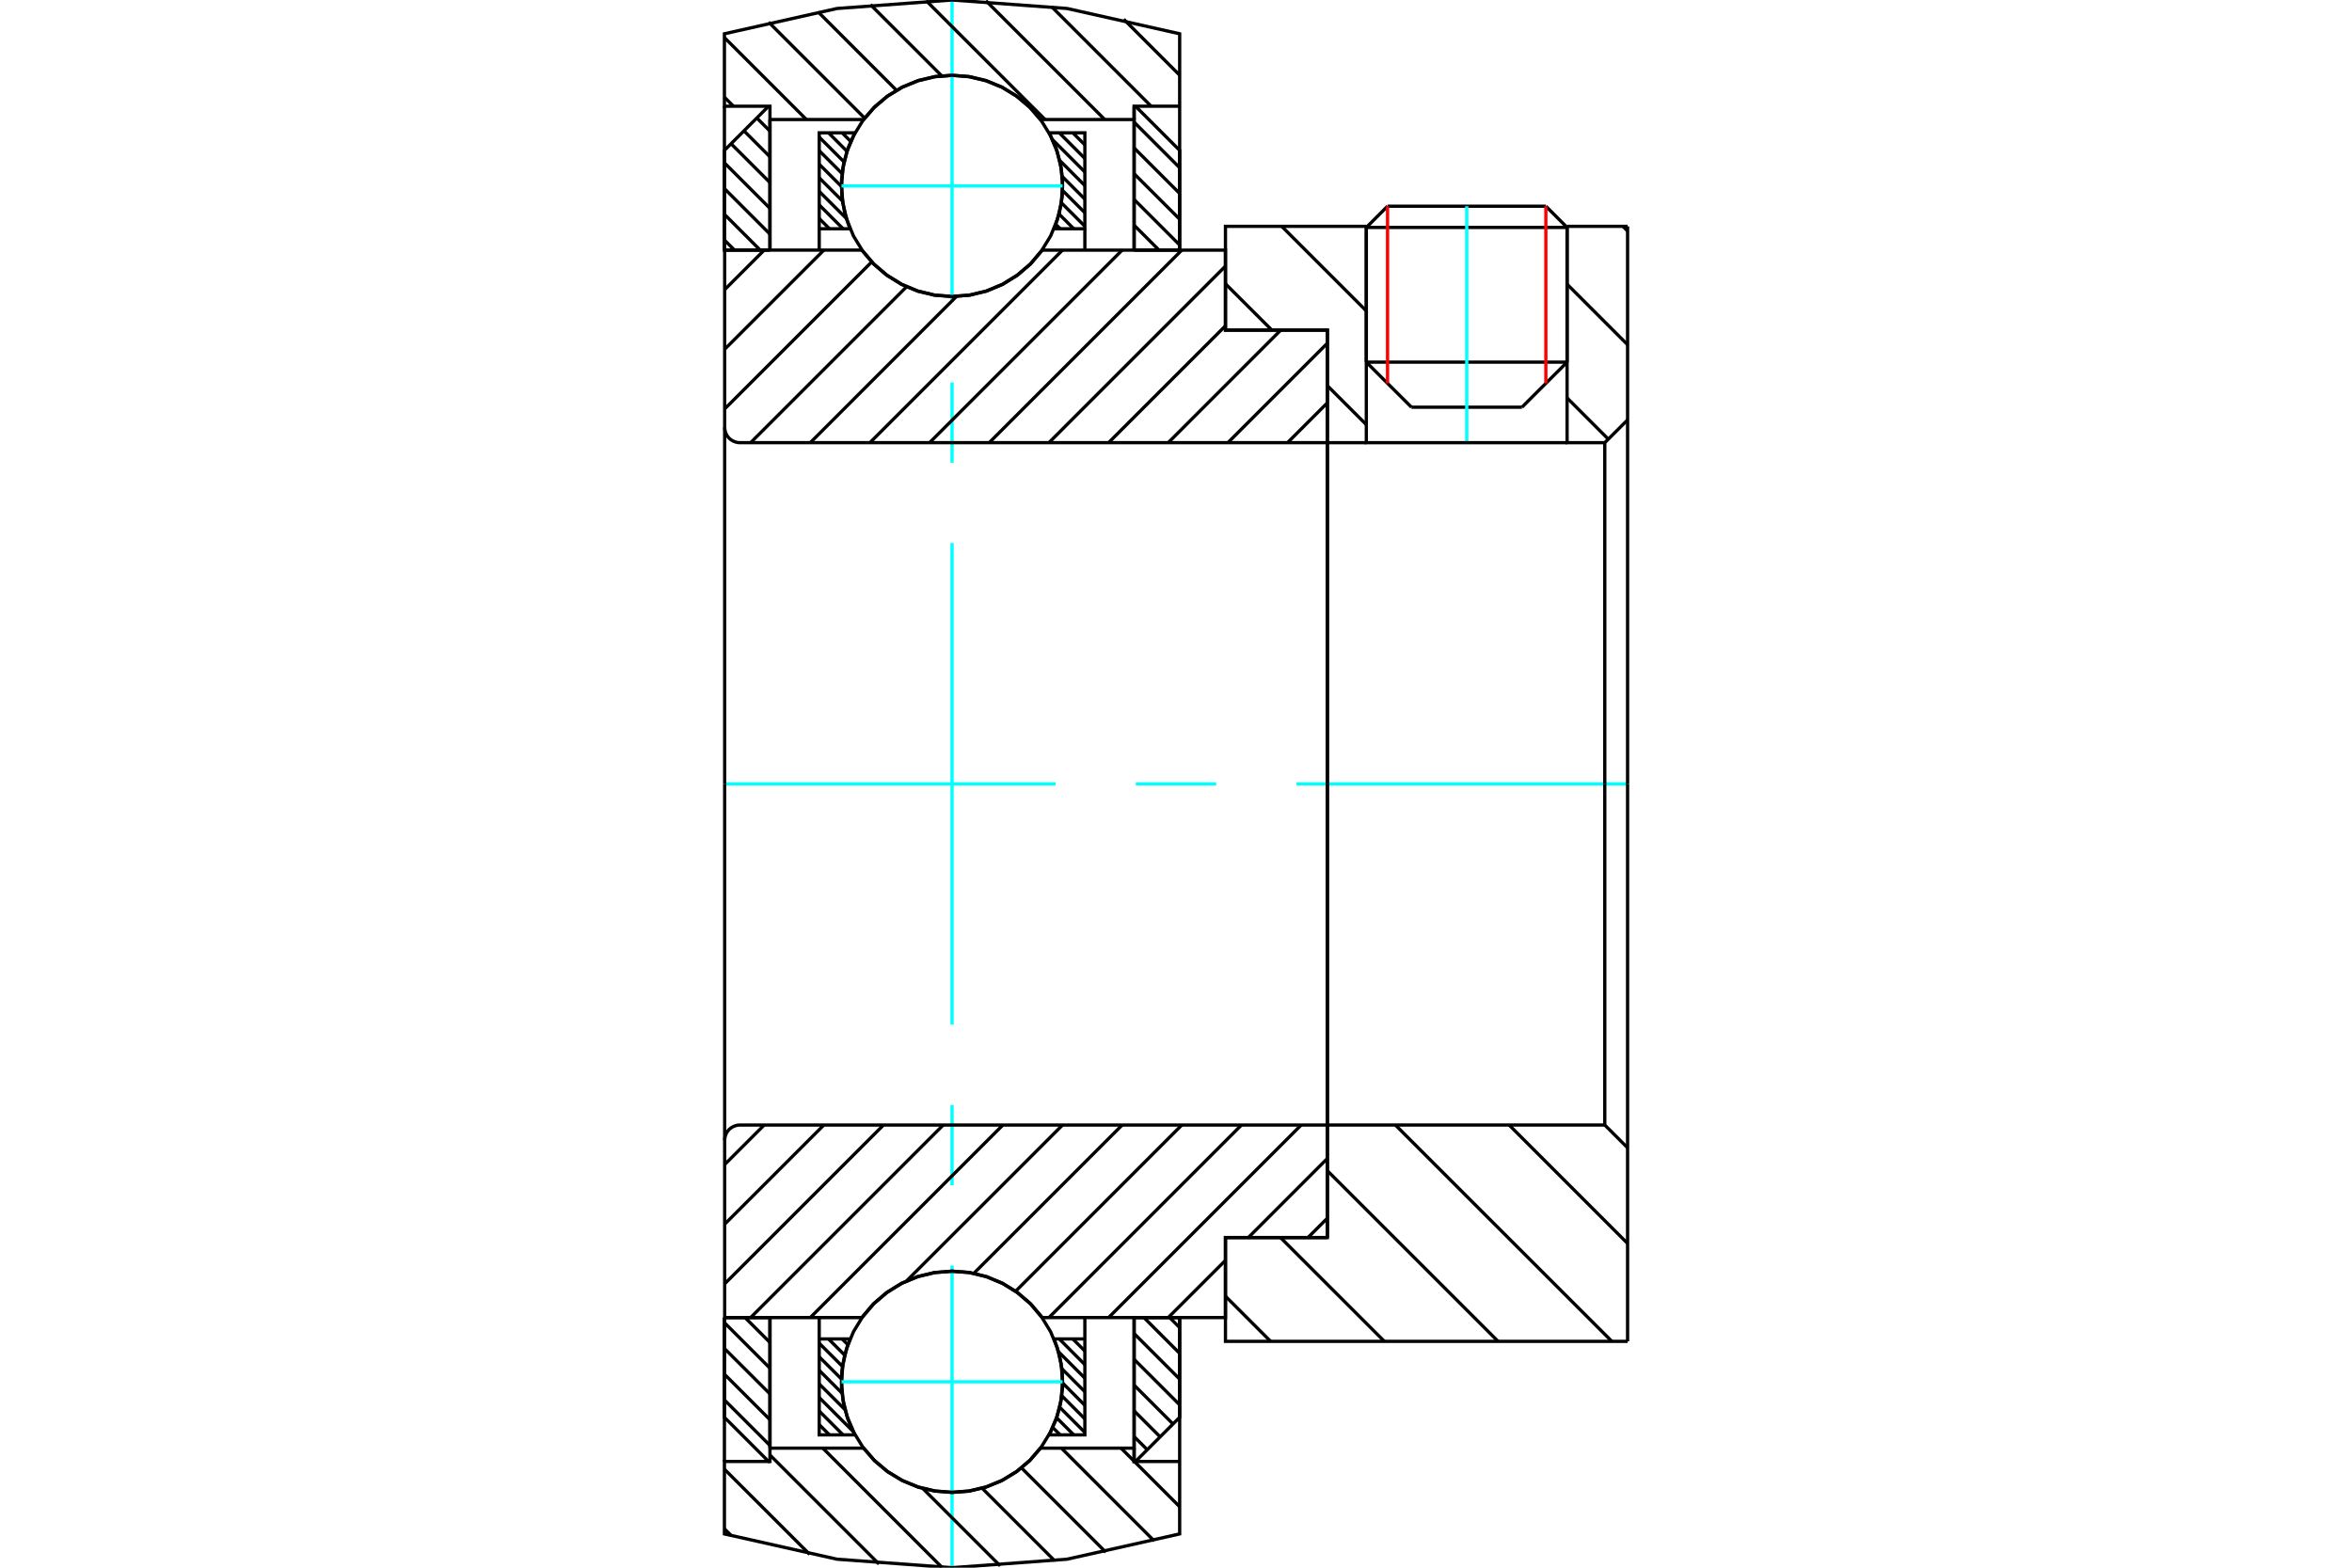 <?xml version="1.0" standalone="no"?>
<!DOCTYPE svg PUBLIC "-//W3C//DTD SVG 1.1//EN"
	"http://www.w3.org/Graphics/SVG/1.1/DTD/svg11.dtd">
<svg xmlns="http://www.w3.org/2000/svg" height="100%" width="100%" viewBox="0 0 36000 24000">
	<rect x="-1800" y="-1200" width="39600" height="26400" style="fill:#FFF"/>
	<g style="fill:none; fill-rule:evenodd" transform="matrix(1 0 0 1 0 0)">
		<g style="fill:none; stroke:#000; stroke-width:50; shape-rendering:geometricPrecision">
			<line x1="21604" y1="6234" x2="23295" y2="6234"/>
			<line x1="20913" y1="5544" x2="23986" y2="5544"/>
			<line x1="20913" y1="3482" x2="23986" y2="3482"/>
			<line x1="21238" y1="3157" x2="23661" y2="3157"/>
			<line x1="20913" y1="5544" x2="21604" y2="6234"/>
			<line x1="23295" y1="6234" x2="23986" y2="5544"/>
			<line x1="20913" y1="3482" x2="20913" y2="5544"/>
			<line x1="23986" y1="5544" x2="23986" y2="3482"/>
			<line x1="21238" y1="3157" x2="20913" y2="3482"/>
			<line x1="23986" y1="3482" x2="23661" y2="3157"/>
		</g>
		<g style="fill:none; stroke:#0FF; stroke-width:50; shape-rendering:geometricPrecision">
			<line x1="22450" y1="6777" x2="22450" y2="3157"/>
		</g>
		<g style="fill:none; stroke:#000; stroke-width:50; shape-rendering:geometricPrecision">
			<line x1="11088" y1="21432" x2="11785" y2="22129"/>
			<line x1="11088" y1="21038" x2="11785" y2="21735"/>
			<line x1="11088" y1="20644" x2="11785" y2="21340"/>
			<line x1="11088" y1="20249" x2="11785" y2="20946"/>
			<line x1="11404" y1="20171" x2="11785" y2="20552"/>
			<polyline points="11088,20171 11088,21698 11764,22374 11785,22374"/>
			<polyline points="11785,22170 11785,20171 11088,20171"/>
		</g>
		<g style="fill:none; stroke:#0FF; stroke-width:50; shape-rendering:geometricPrecision">
			<line x1="11088" y1="12000" x2="16156" y2="12000"/>
			<line x1="17385" y1="12000" x2="18615" y2="12000"/>
			<line x1="19844" y1="12000" x2="24912" y2="12000"/>
		</g>
		<g style="fill:none; stroke:#000; stroke-width:50; shape-rendering:geometricPrecision">
			<line x1="11088" y1="3675" x2="11242" y2="3829"/>
			<line x1="11088" y1="3281" x2="11636" y2="3829"/>
			<line x1="11088" y1="2887" x2="11785" y2="3584"/>
			<line x1="11088" y1="2493" x2="11785" y2="3190"/>
			<line x1="11190" y1="2200" x2="11785" y2="2795"/>
			<line x1="11387" y1="2003" x2="11785" y2="2401"/>
			<line x1="11584" y1="1806" x2="11785" y2="2007"/>
			<line x1="11785" y1="3829" x2="11785" y2="1830"/>
			<polyline points="11764,1626 11088,2302 11088,3829 11785,3829"/>
			<line x1="17903" y1="20171" x2="18056" y2="20325"/>
			<line x1="17509" y1="20171" x2="18056" y2="20719"/>
			<line x1="17359" y1="20416" x2="18056" y2="21113"/>
			<line x1="17359" y1="20810" x2="18056" y2="21507"/>
			<line x1="17359" y1="21205" x2="17954" y2="21800"/>
			<line x1="17359" y1="21599" x2="17757" y2="21997"/>
			<line x1="17359" y1="21993" x2="17560" y2="22194"/>
			<polyline points="18056,20171 18056,21698 17380,22374 17359,22374 17359,20171 18056,20171"/>
			<line x1="17359" y1="1871" x2="18056" y2="2568"/>
			<line x1="17359" y1="2265" x2="18056" y2="2962"/>
			<line x1="17359" y1="2660" x2="18056" y2="3356"/>
			<line x1="17359" y1="3054" x2="18056" y2="3751"/>
			<line x1="17359" y1="3448" x2="17740" y2="3829"/>
			<line x1="17359" y1="3829" x2="17359" y2="1626"/>
			<polyline points="17380,1626 18056,2302 18056,3829 17359,3829"/>
			<line x1="16420" y1="20498" x2="16605" y2="20683"/>
			<line x1="16213" y1="20498" x2="16605" y2="20891"/>
			<line x1="16203" y1="20696" x2="16605" y2="21098"/>
			<line x1="16254" y1="20955" x2="16605" y2="21306"/>
			<line x1="16266" y1="21174" x2="16605" y2="21514"/>
			<line x1="16253" y1="21369" x2="16605" y2="21722"/>
			<line x1="16220" y1="21544" x2="16605" y2="21929"/>
			<line x1="16173" y1="21705" x2="16435" y2="21967"/>
			<line x1="16114" y1="21854" x2="16227" y2="21967"/>
			<line x1="12889" y1="20498" x2="12977" y2="20586"/>
			<line x1="12681" y1="20498" x2="12929" y2="20746"/>
			<line x1="12539" y1="20564" x2="12895" y2="20919"/>
			<line x1="12539" y1="20772" x2="12879" y2="21111"/>
			<line x1="12539" y1="20979" x2="12887" y2="21327"/>
			<line x1="12539" y1="21187" x2="12934" y2="21581"/>
			<line x1="12539" y1="21395" x2="13059" y2="21915"/>
			<line x1="12539" y1="21602" x2="12904" y2="21967"/>
			<line x1="12539" y1="21810" x2="12696" y2="21967"/>
			<line x1="12539" y1="20498" x2="12539" y2="20171"/>
			<polyline points="16605,20171 16605,20498 16605,21967 16059,21967 16163,21736 16232,21492 16264,21241 16258,20988 16215,20738 16134,20498 16605,20498"/>
			<polyline points="13086,21967 12539,21967 12539,20498 13010,20498 12930,20738 12886,20988 12880,21241 12912,21492 12981,21736 13086,21967"/>
			<line x1="16420" y1="2033" x2="16605" y2="2218"/>
			<line x1="16213" y1="2033" x2="16605" y2="2426"/>
			<line x1="16112" y1="2140" x2="16605" y2="2633"/>
			<line x1="16221" y1="2457" x2="16605" y2="2841"/>
			<line x1="16260" y1="2703" x2="16605" y2="3049"/>
			<line x1="16264" y1="2916" x2="16605" y2="3257"/>
			<line x1="16246" y1="3105" x2="16605" y2="3464"/>
			<line x1="16210" y1="3277" x2="16435" y2="3502"/>
			<line x1="16160" y1="3435" x2="16227" y2="3502"/>
			<line x1="12889" y1="2033" x2="13022" y2="2166"/>
			<line x1="12681" y1="2033" x2="12964" y2="2316"/>
			<line x1="12539" y1="2099" x2="12919" y2="2479"/>
			<line x1="12539" y1="2307" x2="12889" y2="2657"/>
			<line x1="12539" y1="2514" x2="12878" y2="2853"/>
			<line x1="12539" y1="2722" x2="12894" y2="3077"/>
			<line x1="12539" y1="2930" x2="12954" y2="3344"/>
			<line x1="12539" y1="3137" x2="12904" y2="3502"/>
			<line x1="12539" y1="3345" x2="12696" y2="3502"/>
			<line x1="16605" y1="3502" x2="16605" y2="3829"/>
			<polyline points="12539,3829 12539,3502 12539,2033 13086,2033 12981,2264 12912,2508 12880,2759 12886,3012 12930,3262 13010,3502 12539,3502"/>
			<polyline points="16059,2033 16605,2033 16605,3502 16134,3502 16215,3262 16258,3012 16264,2759 16232,2508 16163,2264 16059,2033"/>
			<polyline points="16264,2846 16244,2581 16182,2323 16080,2078 15941,1852 15769,1650 15567,1477 15341,1338 15095,1237 14837,1175 14572,1154 14308,1175 14049,1237 13804,1338 13578,1477 13376,1650 13203,1852 13064,2078 12963,2323 12901,2581 12880,2846 12901,3111 12963,3369 13064,3614 13203,3841 13376,4043 13578,4215 13804,4354 14049,4456 14308,4518 14572,4538 14837,4518 15095,4456 15341,4354 15567,4215 15769,4043 15941,3841 16080,3614 16182,3369 16244,3111 16264,2846"/>
		</g>
		<g style="fill:none; stroke:#0FF; stroke-width:50; shape-rendering:geometricPrecision">
			<line x1="12880" y1="2846" x2="16264" y2="2846"/>
			<line x1="14572" y1="24000" x2="14572" y2="19374"/>
			<line x1="14572" y1="18145" x2="14572" y2="16916"/>
			<line x1="14572" y1="15687" x2="14572" y2="8313"/>
			<line x1="14572" y1="7084" x2="14572" y2="5855"/>
			<line x1="14572" y1="4626" x2="14572" y2="0"/>
		</g>
		<g style="fill:none; stroke:#000; stroke-width:50; shape-rendering:geometricPrecision">
			<polyline points="16264,21154 16244,20889 16182,20631 16080,20386 15941,20159 15769,19957 15567,19785 15341,19646 15095,19544 14837,19482 14572,19462 14308,19482 14049,19544 13804,19646 13578,19785 13376,19957 13203,20159 13064,20386 12963,20631 12901,20889 12880,21154 12901,21419 12963,21677 13064,21922 13203,22148 13376,22350 13578,22523 13804,22662 14049,22763 14308,22825 14572,22846 14837,22825 15095,22763 15341,22662 15567,22523 15769,22350 15941,22148 16080,21922 16182,21677 16244,21419 16264,21154"/>
		</g>
		<g style="fill:none; stroke:#0FF; stroke-width:50; shape-rendering:geometricPrecision">
			<line x1="12880" y1="21154" x2="16264" y2="21154"/>
		</g>
		<g style="fill:none; stroke:#000; stroke-width:50; shape-rendering:geometricPrecision">
			<line x1="23099" y1="17223" x2="24912" y2="19036"/>
			<line x1="21358" y1="17223" x2="24671" y2="20535"/>
			<line x1="20317" y1="17923" x2="22930" y2="20535"/>
			<line x1="19599" y1="18946" x2="21189" y2="20535"/>
			<line x1="18757" y1="19844" x2="19448" y2="20535"/>
			<line x1="24912" y1="12000" x2="24912" y2="20535"/>
			<polyline points="24912,17572 24563,17223 24563,12000"/>
			<polyline points="24563,17223 20317,17223 20317,12000"/>
			<polyline points="20317,17223 20317,18946 18757,18946 18757,20535 24912,20535"/>
			<line x1="24840" y1="3465" x2="24912" y2="3536"/>
			<line x1="23986" y1="4351" x2="24912" y2="5277"/>
			<line x1="23986" y1="6092" x2="24617" y2="6723"/>
			<line x1="19618" y1="3465" x2="20913" y2="4760"/>
			<line x1="18757" y1="4345" x2="19467" y2="5054"/>
			<line x1="20317" y1="5905" x2="20913" y2="6501"/>
			<line x1="24912" y1="12000" x2="24912" y2="3465"/>
			<polyline points="24912,6428 24563,6777 24563,12000"/>
			<polyline points="24563,6777 23986,6777 23986,3465"/>
			<polyline points="23986,6777 20913,6777 20913,3465"/>
			<polyline points="20913,6777 20317,6777 20317,12000"/>
			<polyline points="20317,6777 20317,5054 18757,5054 18757,3465 20913,3465"/>
			<line x1="23986" y1="3465" x2="24912" y2="3465"/>
			<line x1="20317" y1="18649" x2="20020" y2="18946"/>
			<line x1="20317" y1="17735" x2="19107" y2="18946"/>
			<line x1="18757" y1="19295" x2="17881" y2="20171"/>
			<line x1="19916" y1="17223" x2="16968" y2="20171"/>
			<line x1="19002" y1="17223" x2="16055" y2="20171"/>
			<line x1="18089" y1="17223" x2="15545" y2="19768"/>
			<line x1="17176" y1="17223" x2="14906" y2="19493"/>
			<line x1="16263" y1="17223" x2="13877" y2="19609"/>
			<line x1="15350" y1="17223" x2="12402" y2="20171"/>
			<line x1="14437" y1="17223" x2="11489" y2="20171"/>
			<line x1="13523" y1="17223" x2="11092" y2="19654"/>
			<line x1="12610" y1="17223" x2="11092" y2="18741"/>
			<line x1="11697" y1="17223" x2="11092" y2="17828"/>
			<line x1="20317" y1="12000" x2="20317" y2="18946"/>
			<polyline points="20317,17223 11325,17223 11288,17226 11253,17235 11219,17249 11188,17268 11160,17291 11137,17319 11118,17350 11104,17384 11095,17419 11092,17456 11092,20171 11789,20171 13192,20171"/>
			<polyline points="15952,20171 15780,19965 15577,19790 15349,19648 15101,19544 14840,19481 14572,19460 14305,19481 14044,19544 13796,19648 13568,19790 13365,19965 13192,20171"/>
			<polyline points="15952,20171 18757,20171 18757,18946 20317,18946"/>
			<line x1="11092" y1="12000" x2="11092" y2="17456"/>
			<line x1="20317" y1="6167" x2="19707" y2="6777"/>
			<line x1="20317" y1="5254" x2="18794" y2="6777"/>
			<line x1="19603" y1="5054" x2="17881" y2="6777"/>
			<line x1="18757" y1="4988" x2="16968" y2="6777"/>
			<line x1="18757" y1="4074" x2="16055" y2="6777"/>
			<line x1="18089" y1="3829" x2="15141" y2="6777"/>
			<line x1="17176" y1="3829" x2="14228" y2="6777"/>
			<line x1="16263" y1="3829" x2="13315" y2="6777"/>
			<line x1="14640" y1="4538" x2="12402" y2="6777"/>
			<line x1="13876" y1="4390" x2="11489" y2="6777"/>
			<line x1="13342" y1="4010" x2="11092" y2="6260"/>
			<line x1="12610" y1="3829" x2="11092" y2="5347"/>
			<line x1="11697" y1="3829" x2="11092" y2="4434"/>
			<line x1="11092" y1="12000" x2="11092" y2="3829"/>
			<polyline points="11092,6544 11095,6581 11104,6616 11118,6650 11137,6681 11160,6709 11188,6732 11219,6751 11253,6765 11288,6774 11325,6777 20317,6777 20317,5054 18757,5054 18757,3829 15952,3829"/>
			<polyline points="13192,3829 13365,4035 13568,4210 13796,4352 14044,4456 14305,4519 14572,4540 14840,4519 15101,4456 15349,4352 15577,4210 15780,4035 15952,3829"/>
			<polyline points="13192,3829 11789,3829 11092,3829"/>
			<line x1="20317" y1="12000" x2="20317" y2="6777"/>
		</g>
		<g style="fill:none; stroke:#F00; stroke-width:50; shape-rendering:geometricPrecision">
			<line x1="23661" y1="3157" x2="23661" y2="5869"/>
			<line x1="21238" y1="5869" x2="21238" y2="3157"/>
		</g>
		<g style="fill:none; stroke:#000; stroke-width:50; shape-rendering:geometricPrecision">
			<line x1="17200" y1="295" x2="18056" y2="1151"/>
			<line x1="16095" y1="102" x2="17619" y2="1626"/>
			<line x1="15090" y1="11" x2="16909" y2="1830"/>
			<line x1="14176" y1="11" x2="15996" y2="1830"/>
			<line x1="13323" y1="71" x2="14413" y2="1160"/>
			<line x1="12522" y1="182" x2="13721" y2="1382"/>
			<line x1="11765" y1="339" x2="13234" y2="1808"/>
			<line x1="11088" y1="575" x2="12343" y2="1830"/>
			<line x1="11088" y1="1488" x2="11226" y2="1626"/>
			<line x1="17159" y1="22170" x2="17359" y2="22370"/>
			<line x1="17363" y1="22374" x2="18056" y2="23067"/>
			<line x1="16246" y1="22170" x2="17667" y2="23591"/>
			<line x1="15635" y1="22472" x2="16926" y2="23763"/>
			<line x1="15033" y1="22784" x2="16142" y2="23893"/>
			<line x1="14123" y1="22786" x2="15309" y2="23972"/>
			<line x1="12594" y1="22170" x2="14416" y2="23993"/>
			<line x1="11785" y1="22275" x2="13454" y2="23944"/>
			<line x1="11088" y1="22492" x2="12393" y2="23796"/>
			<line x1="11088" y1="23405" x2="11196" y2="23512"/>
			<polyline points="18056,3829 18056,1626 18056,517 16333,130 14572,0 12811,130 11088,517 11088,1626 11785,1626 11785,1830 11785,3829"/>
			<line x1="11785" y1="1830" x2="13217" y2="1830"/>
			<polyline points="15928,1830 15755,1633 15554,1466 15330,1331 15088,1232 14833,1172 14572,1152 14311,1172 14057,1232 13815,1331 13590,1466 13390,1633 13217,1830"/>
			<polyline points="15928,1830 17359,1830 17359,3829"/>
			<polyline points="17359,1830 17359,1626 18056,1626"/>
			<line x1="11088" y1="1626" x2="11088" y2="3829"/>
			<line x1="11088" y1="20171" x2="11088" y2="22374"/>
			<polyline points="18056,22374 17359,22374 17359,22170"/>
			<polyline points="17359,20171 17359,22170 15928,22170"/>
			<polyline points="13217,22170 13390,22367 13590,22534 13815,22669 14057,22768 14311,22828 14572,22848 14833,22828 15088,22768 15330,22669 15554,22534 15755,22367 15928,22170"/>
			<line x1="13217" y1="22170" x2="11785" y2="22170"/>
			<polyline points="11785,20171 11785,22170 11785,22374 11088,22374 11088,23483 12811,23870 14572,24000 16333,23870 18056,23483 18056,22374 18056,20171"/>
		</g>
	</g>
</svg>
